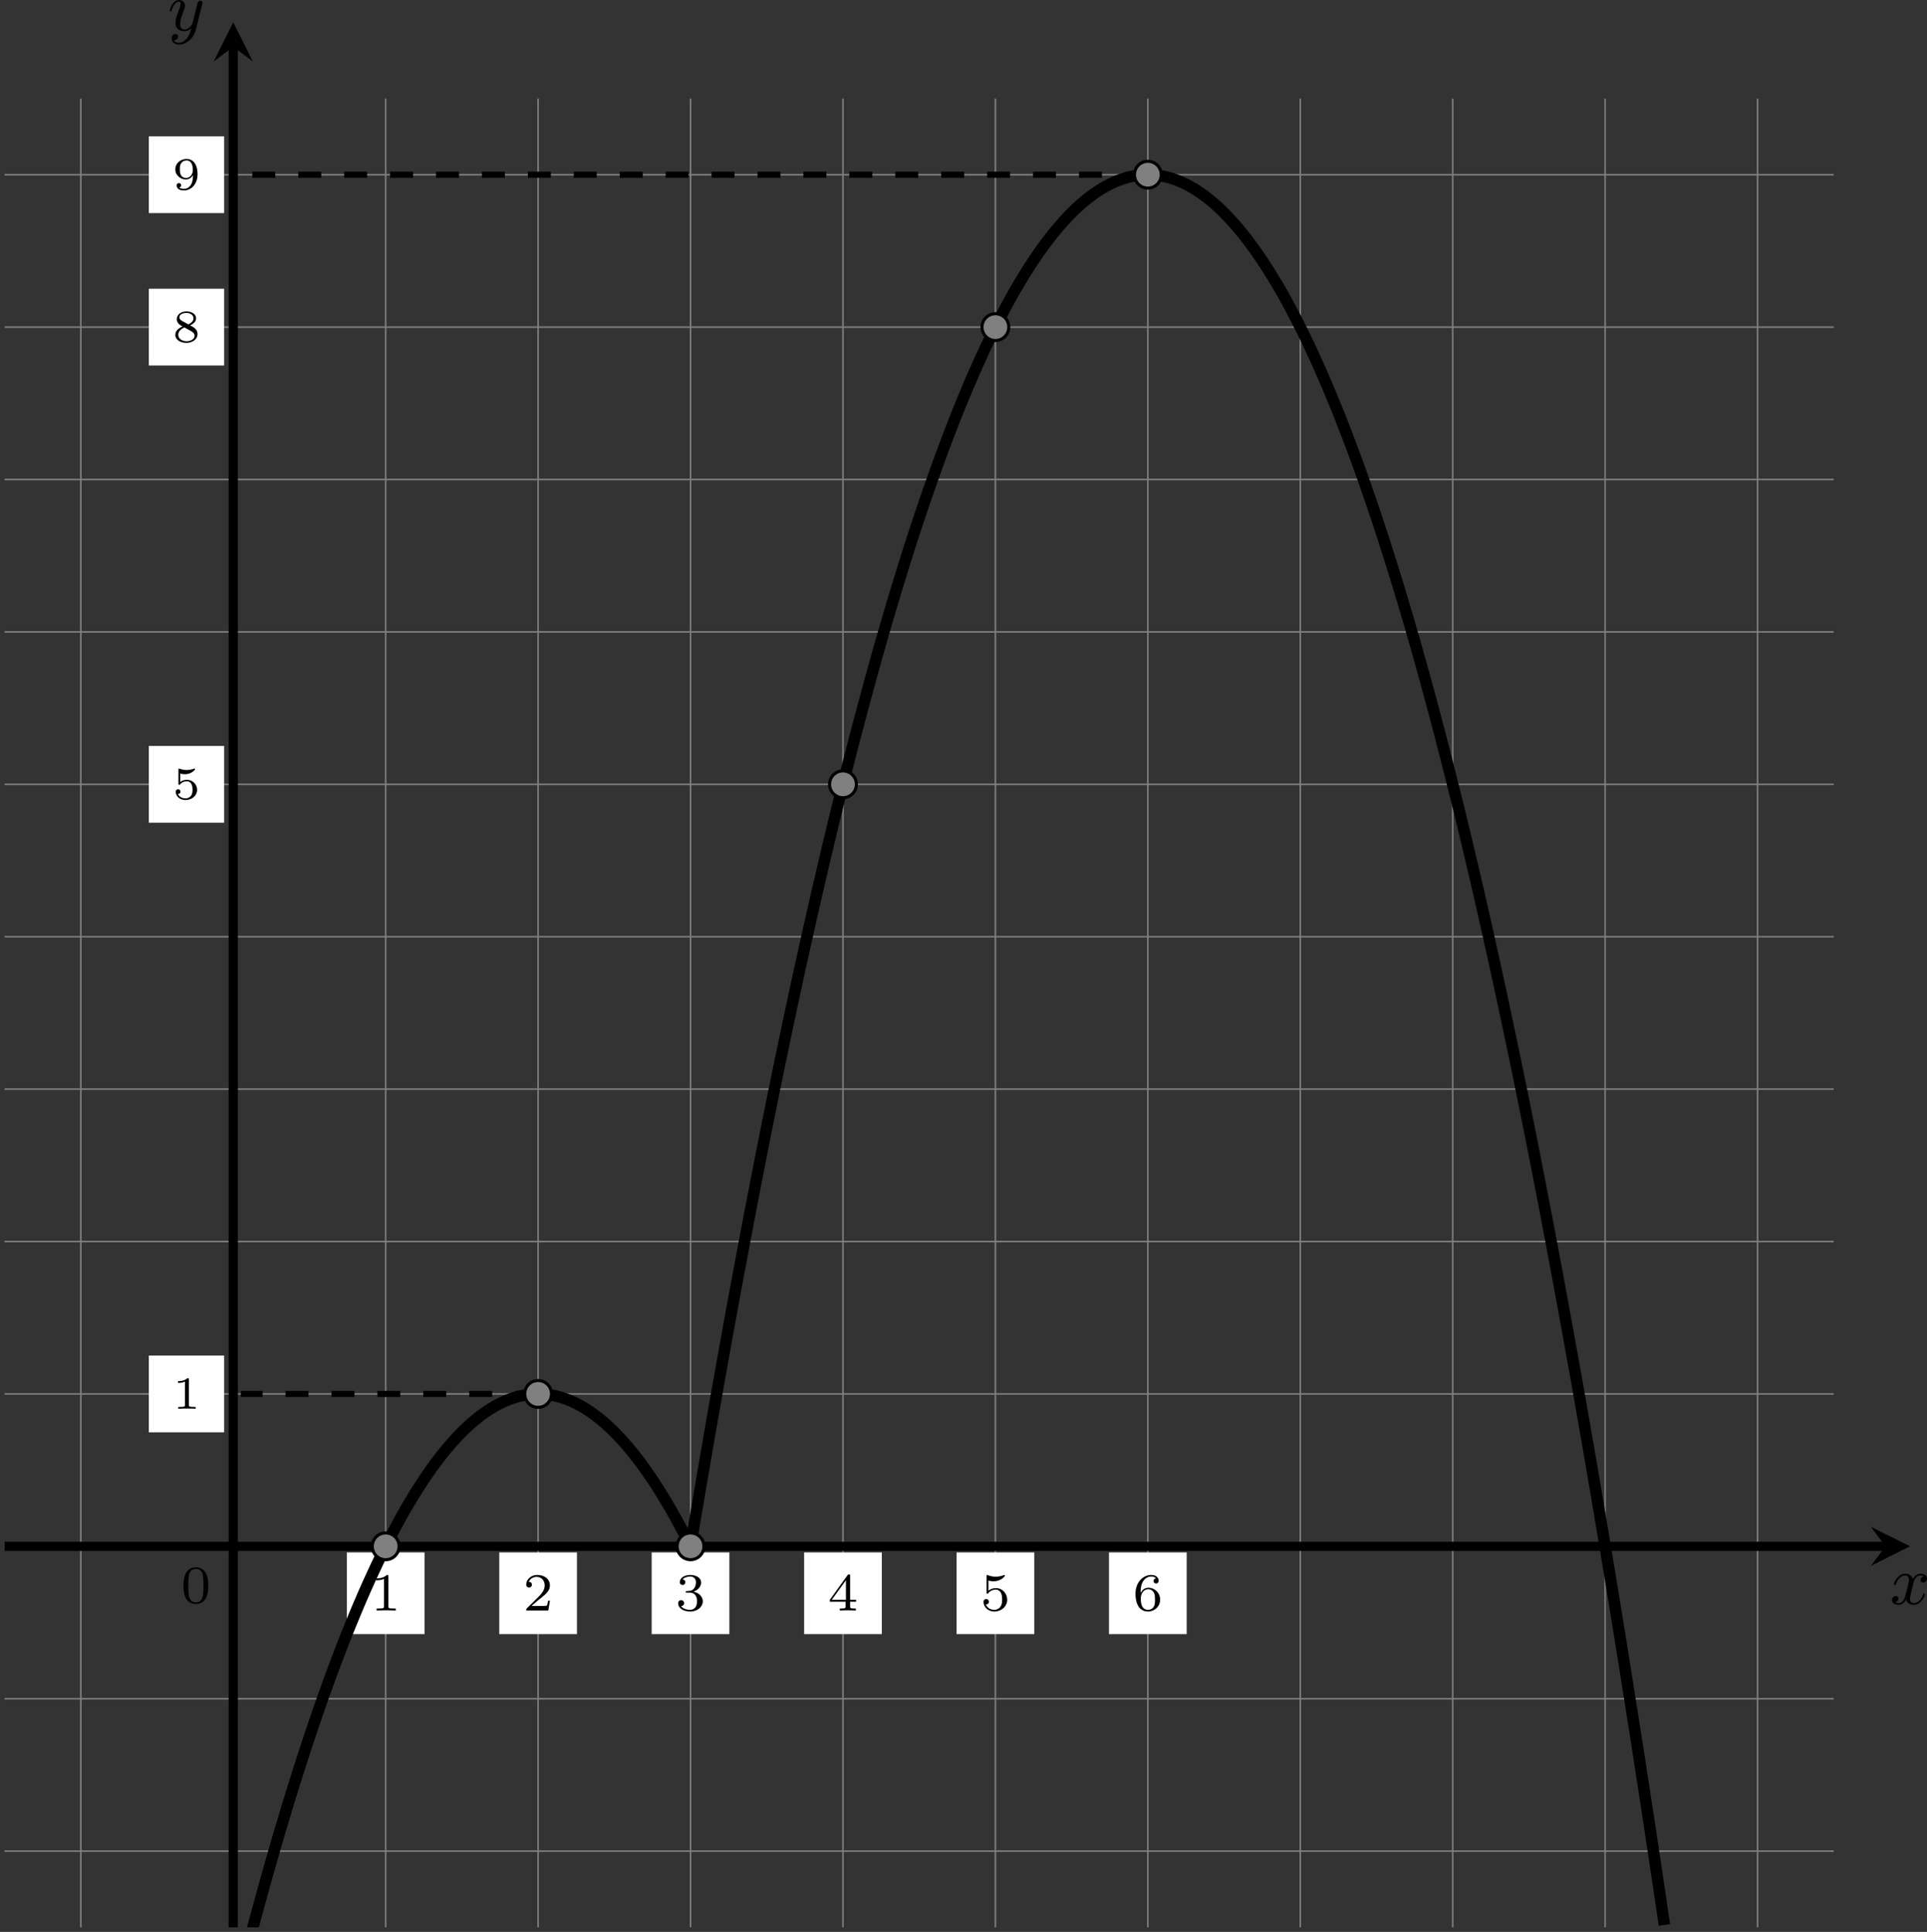 <?xml version='1.0' encoding='UTF-8'?>
<!-- This file was generated by dvisvgm 2.13.3 -->
<svg version='1.1' xmlns='http://www.w3.org/2000/svg' xmlns:xlink='http://www.w3.org/1999/xlink' width='501.686pt' height='503.067pt' viewBox='-0 334.3 501.686 503.067'>
<rect x="-0" y="334.3" width="501.686" height="503.067" fill="#333333" stroke="none"/>
<defs>
<clipPath id='clip1'>
<path d='M.598 418.086V179.977H238.711V418.086ZM238.711 179.977'/>
</clipPath>
<path id='g4-49' d='M2.146-3.796C2.146-3.975 2.122-3.975 1.943-3.975C1.548-3.593 .938-3.593 .723-3.593V-3.359C.879-3.359 1.273-3.359 1.632-3.527V-.508C1.632-.311 1.632-.233 1.016-.233H.759V0C1.088-.024 1.554-.024 1.889-.024S2.69-.024 3.019 0V-.233H2.762C2.146-.233 2.146-.311 2.146-.508V-3.796Z'/>
<path id='g4-53' d='M1.016-3.318C1.213-3.264 1.423-3.24 1.626-3.24C1.757-3.24 2.092-3.24 2.469-3.449C2.57-3.509 2.941-3.754 2.941-3.879C2.941-3.957 2.881-3.975 2.857-3.975C2.839-3.975 2.833-3.975 2.768-3.951C2.552-3.867 2.248-3.784 1.859-3.784C1.566-3.784 1.243-3.838 .974-3.939C.915-3.963 .891-3.975 .867-3.975C.783-3.975 .783-3.909 .783-3.814V-2.02C.783-1.919 .783-1.847 .891-1.847C.944-1.847 .962-1.871 1.004-1.919C1.154-2.11 1.417-2.313 1.883-2.313C2.618-2.313 2.618-1.417 2.618-1.225C2.618-.992 2.6-.658 2.403-.412C2.218-.185 1.943-.09 1.686-.09C1.273-.09 .861-.317 .717-.664C1.01-.669 1.046-.903 1.046-.974C1.046-1.136 .921-1.279 .735-1.279C.681-1.279 .43-1.249 .43-.95C.43-.4 .95 .126 1.704 .126C2.523 .126 3.216-.454 3.216-1.201C3.216-1.883 2.666-2.505 1.895-2.505C1.506-2.505 1.207-2.379 1.016-2.218V-3.318Z'/>
<path id='g4-56' d='M2.301-2.158C2.744-2.355 3.078-2.648 3.078-3.078C3.078-3.664 2.451-3.975 1.829-3.975C1.154-3.975 .568-3.569 .568-2.965C.568-2.594 .813-2.307 1.064-2.158C1.124-2.122 1.267-2.044 1.327-2.008C.933-1.859 .377-1.524 .377-.921C.377-.221 1.124 .126 1.817 .126C2.612 .126 3.27-.353 3.27-1.016C3.27-1.429 3.019-1.674 2.929-1.763C2.815-1.871 2.517-2.038 2.301-2.158ZM1.219-2.75C1.207-2.756 .903-2.923 .903-3.198C.903-3.587 1.375-3.778 1.817-3.778C2.283-3.778 2.744-3.521 2.744-3.072C2.744-2.612 2.248-2.367 2.08-2.283L1.219-2.75ZM1.566-1.883C1.632-1.847 2.271-1.488 2.433-1.405C2.558-1.327 2.887-1.148 2.887-.807C2.887-.335 2.337-.09 1.829-.09C1.273-.09 .759-.412 .759-.921S1.237-1.763 1.566-1.883Z'/>
<path id='g4-57' d='M2.672-1.883C2.672-1.429 2.63-.98 2.415-.622C2.266-.389 1.979-.09 1.512-.09C1.375-.09 1.052-.108 .885-.263C1.076-.305 1.13-.436 1.13-.55C1.13-.705 1.022-.837 .843-.837S.55-.723 .55-.538C.55-.054 .998 .126 1.518 .126C2.439 .126 3.27-.711 3.27-1.961C3.27-3.413 2.606-3.975 1.841-3.975C1.07-3.975 .377-3.425 .377-2.636C.377-2.188 .544-1.937 .759-1.722C1.022-1.465 1.309-1.309 1.745-1.309C2.266-1.309 2.546-1.65 2.672-1.883ZM1.775-1.5C1.405-1.5 1.243-1.686 1.148-1.811C.98-2.038 .974-2.295 .974-2.636C.974-2.989 .974-3.222 1.172-3.467C1.339-3.67 1.536-3.778 1.847-3.778C2.654-3.778 2.654-2.756 2.654-2.517C2.654-1.979 2.301-1.5 1.775-1.5Z'/>
<path id='g8-48' d='M3.599-2.225C3.599-2.992 3.508-3.543 3.187-4.031C2.971-4.352 2.538-4.631 1.981-4.631C.363-4.631 .363-2.727 .363-2.225S.363 .139 1.981 .139S3.599-1.723 3.599-2.225ZM1.981-.056C1.66-.056 1.234-.244 1.095-.816C.997-1.227 .997-1.799 .997-2.315C.997-2.824 .997-3.354 1.102-3.738C1.248-4.289 1.695-4.435 1.981-4.435C2.357-4.435 2.72-4.205 2.845-3.801C2.957-3.424 2.964-2.922 2.964-2.315C2.964-1.799 2.964-1.283 2.873-.844C2.734-.209 2.26-.056 1.981-.056Z'/>
<path id='g8-49' d='M2.336-4.435C2.336-4.624 2.322-4.631 2.127-4.631C1.681-4.191 1.046-4.184 .76-4.184V-3.933C.928-3.933 1.388-3.933 1.771-4.129V-.572C1.771-.342 1.771-.251 1.074-.251H.809V0C.934-.007 1.792-.028 2.05-.028C2.267-.028 3.145-.007 3.299 0V-.251H3.034C2.336-.251 2.336-.342 2.336-.572V-4.435Z'/>
<path id='g8-50' d='M3.522-1.269H3.285C3.264-1.116 3.194-.704 3.103-.635C3.048-.593 2.511-.593 2.413-.593H1.13C1.862-1.241 2.106-1.437 2.525-1.764C3.041-2.176 3.522-2.608 3.522-3.271C3.522-4.115 2.783-4.631 1.89-4.631C1.025-4.631 .439-4.024 .439-3.382C.439-3.027 .739-2.992 .809-2.992C.976-2.992 1.179-3.11 1.179-3.361C1.179-3.487 1.13-3.731 .767-3.731C.983-4.226 1.458-4.38 1.785-4.38C2.483-4.38 2.845-3.836 2.845-3.271C2.845-2.664 2.413-2.183 2.19-1.932L.509-.272C.439-.209 .439-.195 .439 0H3.313L3.522-1.269Z'/>
<path id='g8-51' d='M1.904-2.329C2.448-2.329 2.838-1.953 2.838-1.206C2.838-.342 2.336-.084 1.932-.084C1.653-.084 1.039-.16 .746-.572C1.074-.586 1.151-.816 1.151-.962C1.151-1.186 .983-1.346 .767-1.346C.572-1.346 .377-1.227 .377-.941C.377-.286 1.102 .139 1.946 .139C2.915 .139 3.585-.509 3.585-1.206C3.585-1.75 3.138-2.294 2.371-2.455C3.103-2.72 3.368-3.243 3.368-3.668C3.368-4.219 2.734-4.631 1.96-4.631S.593-4.254 .593-3.696C.593-3.459 .746-3.327 .955-3.327C1.172-3.327 1.311-3.487 1.311-3.682C1.311-3.884 1.172-4.031 .955-4.045C1.2-4.352 1.681-4.428 1.939-4.428C2.253-4.428 2.692-4.275 2.692-3.668C2.692-3.375 2.594-3.055 2.413-2.838C2.183-2.573 1.988-2.559 1.639-2.538C1.465-2.525 1.451-2.525 1.416-2.518C1.402-2.518 1.346-2.504 1.346-2.427C1.346-2.329 1.409-2.329 1.527-2.329H1.904Z'/>
<path id='g8-52' d='M3.689-1.144V-1.395H2.915V-4.505C2.915-4.652 2.915-4.7 2.762-4.7C2.678-4.7 2.65-4.7 2.58-4.603L.272-1.395V-1.144H2.322V-.572C2.322-.335 2.322-.251 1.757-.251H1.569V0C1.918-.014 2.364-.028 2.615-.028C2.873-.028 3.32-.014 3.668 0V-.251H3.48C2.915-.251 2.915-.335 2.915-.572V-1.144H3.689ZM2.371-3.947V-1.395H.53L2.371-3.947Z'/>
<path id='g8-53' d='M1.081-3.891C1.437-3.801 1.646-3.801 1.757-3.801C2.678-3.801 3.222-4.428 3.222-4.533C3.222-4.61 3.173-4.631 3.138-4.631C3.124-4.631 3.11-4.631 3.082-4.61C2.915-4.547 2.545-4.407 2.029-4.407C1.834-4.407 1.465-4.421 1.011-4.596C.941-4.631 .928-4.631 .921-4.631C.83-4.631 .83-4.554 .83-4.442V-2.385C.83-2.267 .83-2.183 .941-2.183C1.004-2.183 1.011-2.197 1.081-2.28C1.381-2.664 1.806-2.72 2.05-2.72C2.469-2.72 2.657-2.385 2.692-2.329C2.817-2.099 2.859-1.834 2.859-1.43C2.859-1.22 2.859-.809 2.65-.502C2.476-.251 2.176-.084 1.834-.084C1.381-.084 .914-.335 .739-.795C1.004-.774 1.137-.948 1.137-1.137C1.137-1.437 .879-1.492 .788-1.492C.774-1.492 .439-1.492 .439-1.116C.439-.488 1.011 .139 1.848 .139C2.741 .139 3.522-.523 3.522-1.402C3.522-2.19 2.922-2.915 2.057-2.915C1.75-2.915 1.388-2.838 1.081-2.573V-3.891Z'/>
<path id='g8-54' d='M1.046-2.28C1.046-2.852 1.095-3.368 1.36-3.794C1.597-4.17 1.974-4.428 2.42-4.428C2.629-4.428 2.908-4.373 3.048-4.184C2.873-4.17 2.727-4.052 2.727-3.85C2.727-3.675 2.845-3.522 3.055-3.522S3.389-3.661 3.389-3.864C3.389-4.268 3.096-4.631 2.406-4.631C1.402-4.631 .377-3.71 .377-2.211C.377-.404 1.227 .139 1.995 .139C2.845 .139 3.585-.509 3.585-1.423C3.585-2.308 2.88-2.964 2.064-2.964C1.506-2.964 1.2-2.594 1.046-2.28ZM1.995-.084C1.646-.084 1.374-.286 1.227-.593C1.123-.802 1.067-1.151 1.067-1.569C1.067-2.246 1.471-2.769 2.029-2.769C2.35-2.769 2.566-2.643 2.741-2.385C2.908-2.12 2.915-1.827 2.915-1.423C2.915-1.025 2.915-.732 2.727-.46C2.559-.216 2.336-.084 1.995-.084Z'/>
<path id='g3-120' d='M4.411-3.622C4.08-3.56 3.981-3.273 3.981-3.138C3.981-2.968 4.107-2.815 4.331-2.815C4.582-2.815 4.824-3.031 4.824-3.344C4.824-3.757 4.376-3.963 3.954-3.963C3.416-3.963 3.102-3.488 2.995-3.3C2.824-3.739 2.43-3.963 2-3.963C1.04-3.963 .52-2.815 .52-2.582C.52-2.502 .583-2.475 .646-2.475C.726-2.475 .753-2.52 .771-2.573C1.049-3.461 1.641-3.739 1.982-3.739C2.242-3.739 2.475-3.569 2.475-3.147C2.475-2.824 2.089-1.39 1.973-.959C1.901-.681 1.632-.126 1.139-.126C.959-.126 .771-.188 .681-.242C.924-.287 1.103-.493 1.103-.726C1.103-.95 .933-1.049 .762-1.049C.502-1.049 .269-.825 .269-.52C.269-.081 .753 .099 1.13 .099C1.65 .099 1.955-.332 2.089-.574C2.313 .018 2.842 .099 3.084 .099C4.053 .099 4.564-1.067 4.564-1.282C4.564-1.327 4.537-1.39 4.447-1.39C4.349-1.39 4.34-1.354 4.295-1.219C4.098-.574 3.578-.126 3.111-.126C2.851-.126 2.609-.287 2.609-.717C2.609-.915 2.735-1.408 2.815-1.748C2.851-1.91 3.093-2.878 3.111-2.941C3.219-3.264 3.488-3.739 3.945-3.739C4.107-3.739 4.277-3.712 4.411-3.622Z'/>
<path id='g3-121' d='M4.501-3.452C4.51-3.497 4.528-3.551 4.528-3.604C4.528-3.721 4.447-3.865 4.25-3.865C4.133-3.865 3.972-3.793 3.9-3.622C3.891-3.587 3.802-3.219 3.748-3.022L3.3-1.228C3.228-.968 3.228-.95 3.21-.87C3.201-.834 2.824-.126 2.179-.126C1.623-.126 1.623-.69 1.623-.861C1.623-1.264 1.739-1.704 2.125-2.708C2.197-2.914 2.251-3.04 2.251-3.21C2.251-3.649 1.919-3.963 1.479-3.963C.619-3.963 .26-2.69 .26-2.582C.26-2.502 .323-2.475 .386-2.475C.484-2.475 .493-2.529 .529-2.645C.717-3.309 1.076-3.739 1.453-3.739C1.668-3.739 1.668-3.569 1.668-3.443C1.668-3.291 1.632-3.129 1.551-2.914C1.13-1.802 1.013-1.426 1.013-.995C1.013 0 1.82 .099 2.152 .099C2.591 .099 2.905-.134 3.067-.296C2.95 .161 2.851 .565 2.502 1.013C2.233 1.372 1.874 1.614 1.479 1.614C1.228 1.614 .933 1.524 .807 1.273C1.282 1.273 1.345 .879 1.345 .789C1.345 .592 1.201 .466 1.004 .466C.789 .466 .502 .637 .502 1.049C.502 1.515 .915 1.838 1.479 1.838C2.394 1.838 3.371 1.058 3.631 .009L4.501-3.452Z'/>
</defs>
<g id='page11' transform='matrix(2 0 0 2 0 0)'>
<path d='M.598 408.168H238.711M.598 388.324H238.711M.598 368.48H238.711M.598 348.637H238.711M.598 328.797H238.711M.598 308.953H238.711M.598 289.109H238.711M.598 269.269H238.711M.598 249.426H238.711M.598 229.582H238.711M.598 209.738H238.711M.598 189.898H238.711M10.52 418.086V179.977M30.363 418.086V179.977M50.203 418.086V179.977M70.047 418.086V179.977M89.891 418.086V179.977M109.731 418.086V179.977M129.574 418.086V179.977M149.418 418.086V179.977M169.261 418.086V179.977M189.101 418.086V179.977M208.945 418.086V179.977M228.789 418.086V179.977' stroke='#808080' fill='none' stroke-width='.199'/>
<path d='M.598 368.48H245.441' stroke='#000' fill='none' stroke-width='1.196' stroke-miterlimit='10'/>
<path d='M248.633 368.48L243.531 365.93L245.442 368.48L243.531 371.031'/>
<g transform='matrix(1 0 0 1 215.658 7.529)'>
<use x='30.361' y='368.481' xlink:href='#g3-120'/>
</g>
<path d='M30.363 418.086V173.242' stroke='#000' fill='none' stroke-width='1.196' stroke-miterlimit='10'/>
<path d='M30.363 170.054L27.812 175.156L30.363 173.242L32.91 175.156'/>
<g transform='matrix(1 0 0 1 -8.529 -197.368)'>
<use x='30.361' y='368.481' xlink:href='#g3-121'/>
</g>
<g transform='matrix(1 0 0 1 -6.844 7.367)'>
<use x='30.361' y='368.481' xlink:href='#g8-48'/>
</g>
<path d='M19.375 353.637H29.172V343.641H19.375Z' fill='#fff'/>
<g transform='matrix(1 0 0 1 -7.915 -17.917)'>
<use x='30.361' y='368.481' xlink:href='#g4-49'/>
</g>
<path d='M19.375 274.266H29.172V264.27H19.375Z' fill='#fff'/>
<g transform='matrix(1 0 0 1 -7.915 -97.287)'>
<use x='30.361' y='368.481' xlink:href='#g4-53'/>
</g>
<path d='M19.375 214.738H29.172V204.742H19.375Z' fill='#fff'/>
<g transform='matrix(1 0 0 1 -7.915 -156.815)'>
<use x='30.361' y='368.481' xlink:href='#g4-56'/>
</g>
<path d='M19.375 194.895H29.172V184.898H19.375Z' fill='#fff'/>
<g transform='matrix(1 0 0 1 -7.915 -176.658)'>
<use x='30.361' y='368.481' xlink:href='#g4-57'/>
</g>
<path d='M45.148 379.91H55.262V369.277H45.148Z' fill='#fff'/>
<g transform='matrix(1 0 0 1 17.857 8.36)'>
<use x='30.361' y='368.481' xlink:href='#g8-49'/>
</g>
<path d='M64.992 379.91H75.102V369.277H64.992Z' fill='#fff'/>
<g transform='matrix(1 0 0 1 37.7 8.36)'>
<use x='30.361' y='368.481' xlink:href='#g8-50'/>
</g>
<path d='M84.832 379.91H94.945V369.277H84.832Z' fill='#fff'/>
<g transform='matrix(1 0 0 1 57.542 8.36)'>
<use x='30.361' y='368.481' xlink:href='#g8-51'/>
</g>
<path d='M104.676 379.91H114.789V369.277H104.676Z' fill='#fff'/>
<g transform='matrix(1 0 0 1 77.385 8.36)'>
<use x='30.361' y='368.481' xlink:href='#g8-52'/>
</g>
<path d='M124.519 379.91H134.632V369.277H124.519Z' fill='#fff'/>
<g transform='matrix(1 0 0 1 97.228 8.36)'>
<use x='30.361' y='368.481' xlink:href='#g8-53'/>
</g>
<path d='M144.359 379.91H154.472V369.277H144.359Z' fill='#fff'/>
<g transform='matrix(1 0 0 1 117.071 8.36)'>
<use x='30.361' y='368.481' xlink:href='#g8-54'/>
</g>
<path d='M70.047 348.637H31.355' stroke='#000' fill='none' stroke-width='.797' stroke-miterlimit='10' stroke-dasharray='2.989 2.989'/>
<path d='M149.418 189.898H31.355' stroke='#000' fill='none' stroke-width='.797' stroke-miterlimit='10' stroke-dasharray='2.989 2.989'/>
<path d='M89.891 368.48C89.891 368.48 90.352 365.727 90.527 364.68C90.703 363.629 90.988 361.957 91.164 360.918C91.34 359.879 91.625 358.227 91.801 357.199C91.977 356.172 92.262 354.535 92.438 353.519C92.613 352.504 92.898 350.887 93.074 349.883S93.535 347.277 93.711 346.285C93.887 345.293 94.172 343.707 94.348 342.727C94.527 341.746 94.809 340.184 94.984 339.211C95.164 338.242 95.445 336.695 95.621 335.738C95.801 334.777 96.082 333.25 96.262 332.305C96.438 331.356 96.719 329.848 96.898 328.91C97.074 327.977 97.356 326.484 97.535 325.559C97.711 324.633 97.996 323.16 98.172 322.25C98.348 321.336 98.633 319.879 98.809 318.977C98.984 318.078 99.269 316.641 99.445 315.75S99.906 313.441 100.082 312.562S100.543 310.281 100.719 309.414C100.894 308.547 101.18 307.164 101.356 306.309C101.531 305.449 101.816 304.086 101.992 303.242C102.172 302.394 102.453 301.051 102.629 300.219C102.809 299.383 103.09 298.055 103.266 297.234C103.445 296.41 103.727 295.102 103.902 294.289C104.082 293.481 104.363 292.188 104.543 291.387C104.719 290.59 105 289.316 105.18 288.527C105.356 287.738 105.637 286.484 105.816 285.707C105.992 284.93 106.277 283.695 106.453 282.93S106.914 280.945 107.09 280.191C107.266 279.438 107.551 278.234 107.727 277.492C107.902 276.75 108.188 275.566 108.363 274.836C108.539 274.106 108.824 272.941 109 272.219C109.176 271.5 109.461 270.356 109.637 269.644C109.812 268.938 110.098 267.809 110.273 267.113C110.453 266.414 110.734 265.305 110.91 264.617C111.09 263.934 111.371 262.844 111.547 262.168C111.727 261.492 112.008 260.418 112.188 259.758C112.363 259.094 112.644 258.039 112.824 257.387C113 256.734 113.281 255.699 113.461 255.059C113.637 254.418 113.922 253.398 114.098 252.77C114.273 252.141 114.559 251.141 114.734 250.52C114.91 249.902 115.195 248.922 115.371 248.313C115.547 247.707 115.832 246.742 116.008 246.148C116.184 245.555 116.469 244.609 116.644 244.023C116.82 243.441 117.106 242.512 117.281 241.941C117.457 241.367 117.742 240.457 117.918 239.898C118.098 239.336 118.379 238.445 118.555 237.895C118.734 237.344 119.016 236.473 119.191 235.934C119.371 235.395 119.652 234.543 119.832 234.016C120.008 233.488 120.289 232.652 120.469 232.133C120.644 231.617 120.926 230.801 121.106 230.297C121.281 229.793 121.566 228.992 121.742 228.5C121.918 228.004 122.203 227.223 122.379 226.742C122.555 226.262 122.84 225.496 123.016 225.027C123.191 224.555 123.477 223.809 123.652 223.352C123.828 222.891 124.113 222.164 124.289 221.719C124.465 221.27 124.75 220.563 124.926 220.125C125.102 219.688 125.387 218.996 125.562 218.574C125.742 218.148 126.023 217.477 126.199 217.063C126.379 216.648 126.66 215.992 126.836 215.59C127.016 215.188 127.297 214.555 127.477 214.16C127.652 213.77 127.934 213.152 128.113 212.773C128.289 212.395 128.57 211.793 128.75 211.426C128.926 211.059 129.211 210.477 129.387 210.117C129.562 209.762 129.848 209.199 130.023 208.852C130.199 208.508 130.484 207.961 130.66 207.629C130.836 207.293 131.121 206.766 131.296 206.445C131.472 206.121 131.757 205.613 131.933 205.301C132.109 204.988 132.394 204.5 132.57 204.199S133.031 203.426 133.207 203.137C133.386 202.848 133.668 202.395 133.843 202.117C134.023 201.84 134.304 201.406 134.48 201.137C134.66 200.871 134.941 200.453 135.121 200.199C135.296 199.945 135.578 199.547 135.757 199.301C135.933 199.059 136.214 198.676 136.394 198.445C136.57 198.215 136.855 197.852 137.031 197.629C137.207 197.41 137.492 197.063 137.668 196.855C137.843 196.645 138.129 196.32 138.304 196.121C138.48 195.922 138.765 195.613 138.941 195.426C139.117 195.242 139.402 194.949 139.578 194.777C139.754 194.602 140.039 194.328 140.214 194.164C140.39 194 140.675 193.746 140.851 193.594C141.031 193.441 141.312 193.207 141.488 193.063C141.668 192.922 141.949 192.707 142.125 192.574C142.304 192.445 142.586 192.246 142.765 192.129C142.941 192.008 143.222 191.828 143.402 191.723C143.578 191.613 143.859 191.453 144.039 191.355C144.214 191.258 144.496 191.113 144.675 191.031C144.851 190.945 145.136 190.82 145.312 190.746S145.773 190.566 145.949 190.504C146.125 190.441 146.41 190.352 146.586 190.301C146.761 190.25 147.046 190.18 147.222 190.141S147.683 190.047 147.859 190.02C148.035 189.992 148.32 189.957 148.496 189.941C148.671 189.922 148.957 189.906 149.132 189.902C149.312 189.895 149.593 189.898 149.769 189.902C149.949 189.91 150.23 189.93 150.406 189.945C150.586 189.965 150.867 190 151.046 190.031C151.222 190.059 151.504 190.113 151.683 190.156C151.859 190.195 152.14 190.27 152.32 190.32C152.496 190.371 152.781 190.465 152.957 190.527C153.132 190.59 153.418 190.699 153.593 190.777C153.769 190.852 154.054 190.977 154.23 191.063C154.406 191.148 154.691 191.297 154.867 191.395C155.043 191.492 155.328 191.656 155.504 191.766C155.679 191.871 155.964 192.055 156.14 192.176S156.601 192.496 156.777 192.629C156.957 192.758 157.238 192.977 157.414 193.121C157.593 193.262 157.875 193.5 158.05 193.656C158.23 193.809 158.511 194.063 158.691 194.23C158.867 194.395 159.148 194.668 159.328 194.844C159.504 195.023 159.785 195.313 159.964 195.504C160.14 195.691 160.425 196 160.601 196.199S161.062 196.727 161.238 196.938C161.414 197.148 161.699 197.496 161.875 197.719C162.05 197.941 162.336 198.305 162.511 198.539C162.687 198.77 162.972 199.156 163.148 199.398C163.324 199.645 163.609 200.047 163.785 200.301C163.961 200.559 164.246 200.977 164.421 201.246C164.601 201.512 164.882 201.949 165.058 202.227C165.238 202.508 165.519 202.965 165.695 203.254C165.875 203.543 166.156 204.016 166.336 204.32C166.511 204.621 166.793 205.113 166.972 205.426C167.148 205.738 167.429 206.25 167.609 206.574C167.785 206.898 168.07 207.426 168.246 207.762C168.421 208.098 168.707 208.645 168.882 208.992C169.058 209.336 169.343 209.902 169.519 210.262C169.695 210.621 169.98 211.203 170.156 211.574C170.332 211.941 170.617 212.543 170.793 212.926C170.968 213.305 171.254 213.926 171.429 214.316C171.605 214.711 171.89 215.348 172.066 215.75C172.246 216.156 172.527 216.813 172.703 217.227C172.882 217.641 173.164 218.316 173.339 218.742C173.519 219.168 173.8 219.859 173.98 220.297C174.156 220.734 174.437 221.445 174.617 221.895C174.793 222.344 175.074 223.074 175.254 223.535C175.429 223.996 175.714 224.742 175.89 225.215C176.066 225.684 176.351 226.449 176.527 226.934C176.703 227.418 176.988 228.199 177.164 228.695C177.339 229.188 177.625 229.992 177.8 230.496C177.976 231.004 178.261 231.824 178.437 232.34C178.613 232.855 178.898 233.695 179.074 234.223C179.25 234.75 179.535 235.609 179.711 236.148C179.89 236.688 180.171 237.563 180.347 238.113C180.527 238.664 180.808 239.559 180.984 240.121C181.164 240.684 181.445 241.594 181.625 242.168C181.8 242.742 182.082 243.672 182.261 244.258C182.437 244.84 182.718 245.789 182.898 246.387C183.074 246.98 183.359 247.949 183.535 248.555C183.711 249.164 183.996 250.148 184.171 250.766C184.347 251.387 184.632 252.387 184.808 253.02C184.984 253.648 185.269 254.668 185.445 255.313C185.621 255.953 185.906 256.992 186.082 257.645C186.257 258.297 186.543 259.355 186.718 260.02C186.894 260.684 187.179 261.758 187.355 262.434C187.531 263.113 187.816 264.203 187.992 264.891C188.171 265.578 188.453 266.691 188.629 267.391C188.808 268.09 189.089 269.219 189.265 269.926C189.445 270.637 189.726 271.785 189.906 272.508C190.082 273.227 190.363 274.394 190.543 275.125C190.718 275.859 191 277.043 191.179 277.789C191.355 278.531 191.64 279.734 191.816 280.488C191.992 281.246 192.277 282.465 192.453 283.234C192.629 284 192.914 285.238 193.089 286.016C193.265 286.793 193.55 288.051 193.726 288.84C193.902 289.629 194.187 290.906 194.363 291.707C194.539 292.508 194.824 293.801 195 294.613C195.175 295.426 195.461 296.738 195.636 297.559C195.816 298.383 196.097 299.715 196.273 300.547C196.453 301.383 196.734 302.731 196.91 303.578C197.089 304.422 197.371 305.789 197.55 306.648C197.726 307.504 198.007 308.891 198.187 309.758C198.363 310.629 198.644 312.031 198.824 312.91C199 313.789 199.285 315.211 199.461 316.102C199.636 316.996 199.921 318.434 200.097 319.336C200.273 320.238 200.558 321.695 200.734 322.609C200.91 323.527 201.195 325 201.371 325.926C201.546 326.852 201.832 328.348 202.007 329.281C202.183 330.219 202.468 331.731 202.644 332.68S203.105 335.16 203.281 336.117C203.461 337.078 203.742 338.625 203.918 339.598C204.097 340.57 204.379 342.137 204.554 343.117C204.734 344.102 205.015 345.684 205.195 346.68C205.371 347.672 205.652 349.273 205.832 350.281C206.007 351.285 206.289 352.906 206.468 353.922C206.644 354.941 206.929 356.578 207.105 357.606C207.281 358.633 207.566 360.293 207.742 361.332C207.918 362.371 208.203 364.047 208.379 365.098C208.554 366.148 208.839 367.84 209.015 368.902C209.191 369.965 209.476 371.676 209.652 372.75S210.113 375.555 210.289 376.637C210.464 377.723 210.75 379.473 210.925 380.566C211.105 381.664 211.386 383.43 211.562 384.535C211.742 385.644 212.023 387.43 212.199 388.547C212.379 389.668 212.66 391.469 212.839 392.598C213.015 393.731 213.296 395.551 213.476 396.691C213.652 397.832 213.933 399.672 214.113 400.824C214.289 401.977 214.574 403.836 214.75 405C214.925 406.164 215.211 408.039 215.386 409.215C215.562 410.391 215.847 412.285 216.023 413.473C216.199 414.656 216.66 417.769 216.66 417.769' stroke='#000' fill='none' stroke-width='1.494' stroke-miterlimit='10' clip-path='url(#clip1)'/>
<path d='M10.52 527.223C10.52 527.223 10.809 525.496 10.918 524.836C11.027 524.18 11.207 523.125 11.316 522.469S11.605 520.766 11.715 520.117C11.824 519.465 12.004 518.426 12.113 517.781C12.223 517.133 12.402 516.102 12.512 515.461C12.625 514.816 12.801 513.793 12.91 513.156C13.023 512.52 13.199 511.5 13.309 510.867C13.422 510.234 13.598 509.223 13.707 508.594C13.82 507.965 13.996 506.961 14.109 506.34C14.219 505.715 14.395 504.719 14.508 504.098C14.617 503.48 14.793 502.488 14.906 501.875C15.016 501.258 15.191 500.277 15.305 499.664C15.414 499.055 15.594 498.078 15.703 497.473C15.812 496.867 15.992 495.898 16.102 495.297C16.211 494.695 16.391 493.734 16.5 493.137C16.609 492.539 16.789 491.586 16.898 490.992C17.008 490.402 17.188 489.453 17.297 488.863C17.41 488.277 17.586 487.336 17.695 486.754C17.809 486.168 17.984 485.238 18.094 484.656C18.207 484.078 18.383 483.152 18.492 482.578C18.605 482.004 18.781 481.082 18.895 480.512C19.004 479.941 19.18 479.031 19.293 478.465C19.402 477.898 19.578 476.996 19.691 476.434C19.801 475.871 19.977 474.973 20.09 474.418C20.199 473.859 20.379 472.969 20.488 472.418C20.598 471.863 20.777 470.98 20.887 470.434C20.996 469.887 21.176 469.008 21.285 468.465C21.395 467.922 21.574 467.055 21.684 466.516C21.793 465.973 21.973 465.113 22.082 464.578C22.191 464.043 22.371 463.188 22.48 462.66C22.594 462.129 22.77 461.281 22.879 460.754C22.992 460.231 23.168 459.387 23.277 458.867C23.391 458.344 23.566 457.512 23.676 456.996C23.789 456.477 23.965 455.652 24.078 455.141C24.188 454.625 24.363 453.809 24.477 453.301C24.586 452.793 24.762 451.981 24.875 451.477C24.984 450.973 25.16 450.168 25.273 449.668C25.383 449.168 25.562 448.371 25.672 447.879C25.781 447.383 25.961 446.594 26.07 446.102C26.18 445.613 26.359 444.828 26.469 444.344C26.578 443.856 26.758 443.082 26.867 442.598C26.977 442.117 27.156 441.348 27.266 440.871C27.379 440.394 27.555 439.633 27.664 439.16C27.777 438.688 27.953 437.934 28.062 437.465C28.176 436.996 28.352 436.25 28.461 435.785C28.574 435.32 28.75 434.582 28.863 434.121C28.973 433.664 29.148 432.93 29.262 432.477C29.371 432.019 29.547 431.293 29.66 430.844C29.77 430.394 29.945 429.676 30.059 429.227C30.168 428.781 30.348 428.07 30.457 427.629C30.566 427.188 30.746 426.484 30.855 426.047S31.145 424.91 31.254 424.481C31.363 424.047 31.543 423.356 31.652 422.926C31.762 422.5 31.941 421.816 32.051 421.391C32.164 420.969 32.34 420.293 32.449 419.875C32.562 419.453 32.738 418.785 32.848 418.371C32.961 417.957 33.137 417.293 33.246 416.883C33.359 416.473 33.535 415.816 33.648 415.414C33.758 415.008 33.934 414.359 34.047 413.957C34.156 413.555 34.332 412.914 34.445 412.519C34.555 412.121 34.73 411.488 34.844 411.094C34.953 410.703 35.129 410.078 35.242 409.688C35.352 409.301 35.531 408.68 35.641 408.297C35.75 407.914 35.93 407.301 36.039 406.922C36.148 406.543 36.328 405.938 36.438 405.562C36.547 405.188 36.727 404.59 36.836 404.223C36.945 403.852 37.125 403.262 37.234 402.894C37.348 402.527 37.523 401.945 37.633 401.582C37.746 401.223 37.922 400.644 38.031 400.289C38.145 399.934 38.32 399.363 38.43 399.012C38.543 398.656 38.719 398.098 38.832 397.746C38.941 397.398 39.117 396.844 39.23 396.5C39.34 396.156 39.516 395.609 39.629 395.269C39.738 394.93 39.914 394.391 40.027 394.055C40.137 393.723 40.316 393.188 40.426 392.859C40.535 392.527 40.715 392 40.824 391.676C40.934 391.348 41.113 390.828 41.223 390.508C41.332 390.188 41.512 389.676 41.621 389.359C41.73 389.039 41.91 388.535 42.02 388.223C42.133 387.91 42.309 387.414 42.418 387.106C42.531 386.797 42.707 386.305 42.816 386.004C42.93 385.699 43.105 385.215 43.215 384.918C43.328 384.617 43.504 384.141 43.617 383.848C43.727 383.551 43.902 383.082 44.016 382.793C44.125 382.5 44.301 382.039 44.414 381.754C44.523 381.469 44.699 381.012 44.812 380.731C44.922 380.449 45.102 380 45.211 379.727C45.32 379.449 45.5 379.008 45.609 378.734C45.719 378.461 45.898 378.027 46.008 377.762C46.117 377.492 46.297 377.066 46.406 376.801C46.516 376.539 46.695 376.121 46.805 375.859C46.918 375.602 47.094 375.188 47.203 374.934C47.316 374.68 47.492 374.273 47.602 374.023C47.715 373.773 47.891 373.375 48 373.129C48.113 372.883 48.289 372.492 48.402 372.254C48.512 372.012 48.688 371.629 48.801 371.391C48.91 371.152 49.086 370.777 49.199 370.543C49.309 370.313 49.484 369.941 49.598 369.715C49.707 369.484 49.887 369.125 49.996 368.898C50.105 368.676 50.285 368.32 50.395 368.102C50.504 367.883 50.684 367.535 50.793 367.32C50.902 367.105 51.082 366.766 51.191 366.555S51.48 366.012 51.59 365.805C51.699 365.598 51.879 365.273 51.988 365.07C52.102 364.871 52.277 364.551 52.387 364.352C52.5 364.156 52.676 363.844 52.785 363.652C52.898 363.461 53.074 363.152 53.184 362.965C53.297 362.777 53.473 362.48 53.586 362.297C53.695 362.113 53.871 361.82 53.984 361.641C54.094 361.465 54.27 361.18 54.383 361.004C54.492 360.832 54.668 360.555 54.781 360.383C54.891 360.215 55.07 359.945 55.18 359.777C55.289 359.613 55.469 359.352 55.578 359.188C55.688 359.027 55.867 358.773 55.977 358.613C56.086 358.457 56.266 358.211 56.375 358.059S56.664 357.664 56.773 357.516C56.887 357.367 57.062 357.133 57.172 356.992C57.285 356.848 57.461 356.621 57.57 356.481C57.684 356.344 57.859 356.121 57.969 355.988C58.082 355.852 58.258 355.641 58.371 355.512C58.48 355.379 58.656 355.176 58.77 355.051C58.879 354.922 59.055 354.727 59.168 354.606C59.277 354.481 59.453 354.293 59.566 354.176C59.676 354.059 59.855 353.875 59.965 353.762C60.074 353.648 60.254 353.473 60.363 353.363C60.473 353.258 60.652 353.086 60.762 352.984C60.871 352.879 61.051 352.719 61.16 352.617C61.27 352.519 61.449 352.363 61.559 352.269C61.672 352.176 61.848 352.027 61.957 351.938C62.07 351.844 62.246 351.703 62.355 351.617C62.469 351.531 62.645 351.398 62.754 351.316C62.867 351.234 63.043 351.109 63.156 351.031C63.266 350.957 63.441 350.836 63.555 350.762C63.664 350.691 63.84 350.578 63.953 350.512C64.062 350.441 64.238 350.336 64.352 350.273C64.461 350.211 64.641 350.113 64.75 350.051C64.859 349.992 65.039 349.902 65.148 349.848C65.258 349.793 65.438 349.707 65.547 349.66C65.656 349.609 65.836 349.531 65.945 349.484C66.055 349.441 66.234 349.371 66.344 349.328C66.453 349.289 66.633 349.227 66.742 349.188C66.856 349.152 67.031 349.098 67.141 349.062C67.254 349.031 67.43 348.984 67.539 348.953C67.652 348.926 67.828 348.887 67.938 348.863C68.051 348.84 68.227 348.805 68.34 348.785C68.449 348.766 68.625 348.738 68.738 348.727C68.848 348.711 69.023 348.691 69.137 348.68C69.246 348.672 69.422 348.656 69.535 348.652C69.644 348.644 69.824 348.641 69.934 348.641C70.043 348.637 70.223 348.641 70.332 348.641C70.441 348.644 70.621 348.652 70.731 348.66C70.84 348.668 71.019 348.684 71.129 348.699C71.238 348.711 71.418 348.731 71.527 348.75C71.641 348.766 71.816 348.797 71.926 348.816C72.039 348.836 72.215 348.875 72.324 348.898C72.438 348.926 72.613 348.969 72.723 349C72.836 349.031 73.012 349.082 73.125 349.113C73.234 349.148 73.41 349.207 73.523 349.246C73.633 349.285 73.809 349.352 73.922 349.394C74.031 349.438 74.207 349.512 74.32 349.559C74.43 349.606 74.609 349.688 74.719 349.738C74.828 349.789 75.008 349.879 75.117 349.934S75.406 350.086 75.516 350.144C75.625 350.207 75.805 350.309 75.914 350.375C76.023 350.438 76.203 350.547 76.312 350.617C76.426 350.688 76.602 350.805 76.711 350.879C76.824 350.953 77 351.074 77.109 351.152C77.223 351.231 77.398 351.363 77.508 351.445C77.621 351.527 77.797 351.664 77.91 351.754C78.019 351.84 78.195 351.984 78.309 352.078C78.418 352.168 78.594 352.32 78.707 352.418C78.816 352.512 78.992 352.672 79.106 352.773C79.215 352.875 79.394 353.039 79.504 353.144C79.613 353.25 79.793 353.422 79.902 353.531C80.012 353.644 80.191 353.824 80.301 353.938S80.59 354.238 80.699 354.359C80.809 354.477 80.988 354.672 81.098 354.793C81.211 354.918 81.387 355.117 81.496 355.246C81.609 355.375 81.785 355.582 81.894 355.715C82.008 355.848 82.184 356.062 82.293 356.199C82.406 356.336 82.582 356.559 82.691 356.699C82.805 356.84 82.981 357.07 83.094 357.215C83.203 357.359 83.379 357.598 83.492 357.746C83.602 357.898 83.777 358.141 83.891 358.297C84 358.449 84.18 358.699 84.289 358.859C84.398 359.02 84.578 359.277 84.688 359.441C84.797 359.602 84.977 359.867 85.086 360.035C85.195 360.203 85.375 360.477 85.484 360.648C85.594 360.82 85.773 361.102 85.883 361.277C85.992 361.453 86.172 361.742 86.281 361.922C86.394 362.102 86.57 362.398 86.68 362.582C86.793 362.77 86.969 363.07 87.078 363.258C87.191 363.449 87.367 363.758 87.477 363.953C87.59 364.145 87.766 364.461 87.879 364.66C87.988 364.859 88.164 365.184 88.277 365.387C88.387 365.59 88.562 365.918 88.676 366.125C88.785 366.332 88.961 366.672 89.074 366.883C89.184 367.094 89.363 367.438 89.473 367.656C89.582 367.871 89.871 368.445 89.871 368.445' stroke='#000' fill='none' stroke-width='1.494' stroke-miterlimit='10' clip-path='url(#clip1)'/>
<path d='M51.949 368.48C51.949 367.52 51.168 366.738 50.203 366.738C49.242 366.738 48.461 367.52 48.461 368.48C48.461 369.445 49.242 370.223 50.203 370.223C51.168 370.223 51.949 369.445 51.949 368.48Z' fill='#808080' clip-path='url(#clip1)'/>
<path d='M51.949 368.48C51.949 367.52 51.168 366.738 50.203 366.738C49.242 366.738 48.461 367.52 48.461 368.48C48.461 369.445 49.242 370.223 50.203 370.223C51.168 370.223 51.949 369.445 51.949 368.48Z' stroke='#000' fill='none' stroke-width='.399' stroke-miterlimit='10' clip-path='url(#clip1)'/>
<path d='M71.789 348.637C71.789 347.676 71.008 346.894 70.047 346.894C69.082 346.894 68.305 347.676 68.305 348.637C68.305 349.602 69.082 350.383 70.047 350.383C71.008 350.383 71.789 349.602 71.789 348.637Z' fill='#808080' clip-path='url(#clip1)'/>
<path d='M71.789 348.637C71.789 347.676 71.008 346.894 70.047 346.894C69.082 346.894 68.305 347.676 68.305 348.637C68.305 349.602 69.082 350.383 70.047 350.383C71.008 350.383 71.789 349.602 71.789 348.637Z' stroke='#000' fill='none' stroke-width='.399' stroke-miterlimit='10' clip-path='url(#clip1)'/>
<path d='M91.633 368.48C91.633 367.52 90.852 366.738 89.891 366.738C88.926 366.738 88.144 367.52 88.144 368.48C88.144 369.445 88.926 370.223 89.891 370.223C90.852 370.223 91.633 369.445 91.633 368.48Z' fill='#808080' clip-path='url(#clip1)'/>
<path d='M91.633 368.48C91.633 367.52 90.852 366.738 89.891 366.738C88.926 366.738 88.144 367.52 88.144 368.48C88.144 369.445 88.926 370.223 89.891 370.223C90.852 370.223 91.633 369.445 91.633 368.48Z' stroke='#000' fill='none' stroke-width='.399' stroke-miterlimit='10' clip-path='url(#clip1)'/>
<path d='M111.477 269.269C111.477 268.305 110.695 267.523 109.731 267.523C108.769 267.523 107.988 268.305 107.988 269.269C107.988 270.231 108.769 271.012 109.731 271.012C110.695 271.012 111.477 270.231 111.477 269.269Z' fill='#808080' clip-path='url(#clip1)'/>
<path d='M111.477 269.269C111.477 268.305 110.695 267.523 109.731 267.523C108.769 267.523 107.988 268.305 107.988 269.269C107.988 270.231 108.769 271.012 109.731 271.012C110.695 271.012 111.477 270.231 111.477 269.269Z' stroke='#000' fill='none' stroke-width='.399' stroke-miterlimit='10' clip-path='url(#clip1)'/>
<path d='M131.316 209.738C131.316 208.777 130.539 207.996 129.574 207.996C128.613 207.996 127.832 208.777 127.832 209.738C127.832 210.703 128.613 211.484 129.574 211.484C130.539 211.484 131.316 210.703 131.316 209.738Z' fill='#808080' clip-path='url(#clip1)'/>
<path d='M131.316 209.738C131.316 208.777 130.539 207.996 129.574 207.996C128.613 207.996 127.832 208.777 127.832 209.738C127.832 210.703 128.613 211.484 129.574 211.484C130.539 211.484 131.316 210.703 131.316 209.738Z' stroke='#000' fill='none' stroke-width='.399' stroke-miterlimit='10' clip-path='url(#clip1)'/>
<path d='M151.16 189.898C151.16 188.934 150.379 188.152 149.418 188.152C148.453 188.152 147.675 188.934 147.675 189.898C147.675 190.859 148.453 191.641 149.418 191.641C150.379 191.641 151.16 190.859 151.16 189.898Z' fill='#808080' clip-path='url(#clip1)'/>
<path d='M151.16 189.898C151.16 188.934 150.379 188.152 149.418 188.152C148.453 188.152 147.675 188.934 147.675 189.898C147.675 190.859 148.453 191.641 149.418 191.641C150.379 191.641 151.16 190.859 151.16 189.898Z' stroke='#000' fill='none' stroke-width='.399' stroke-miterlimit='10' clip-path='url(#clip1)'/>
</g>
</svg>
